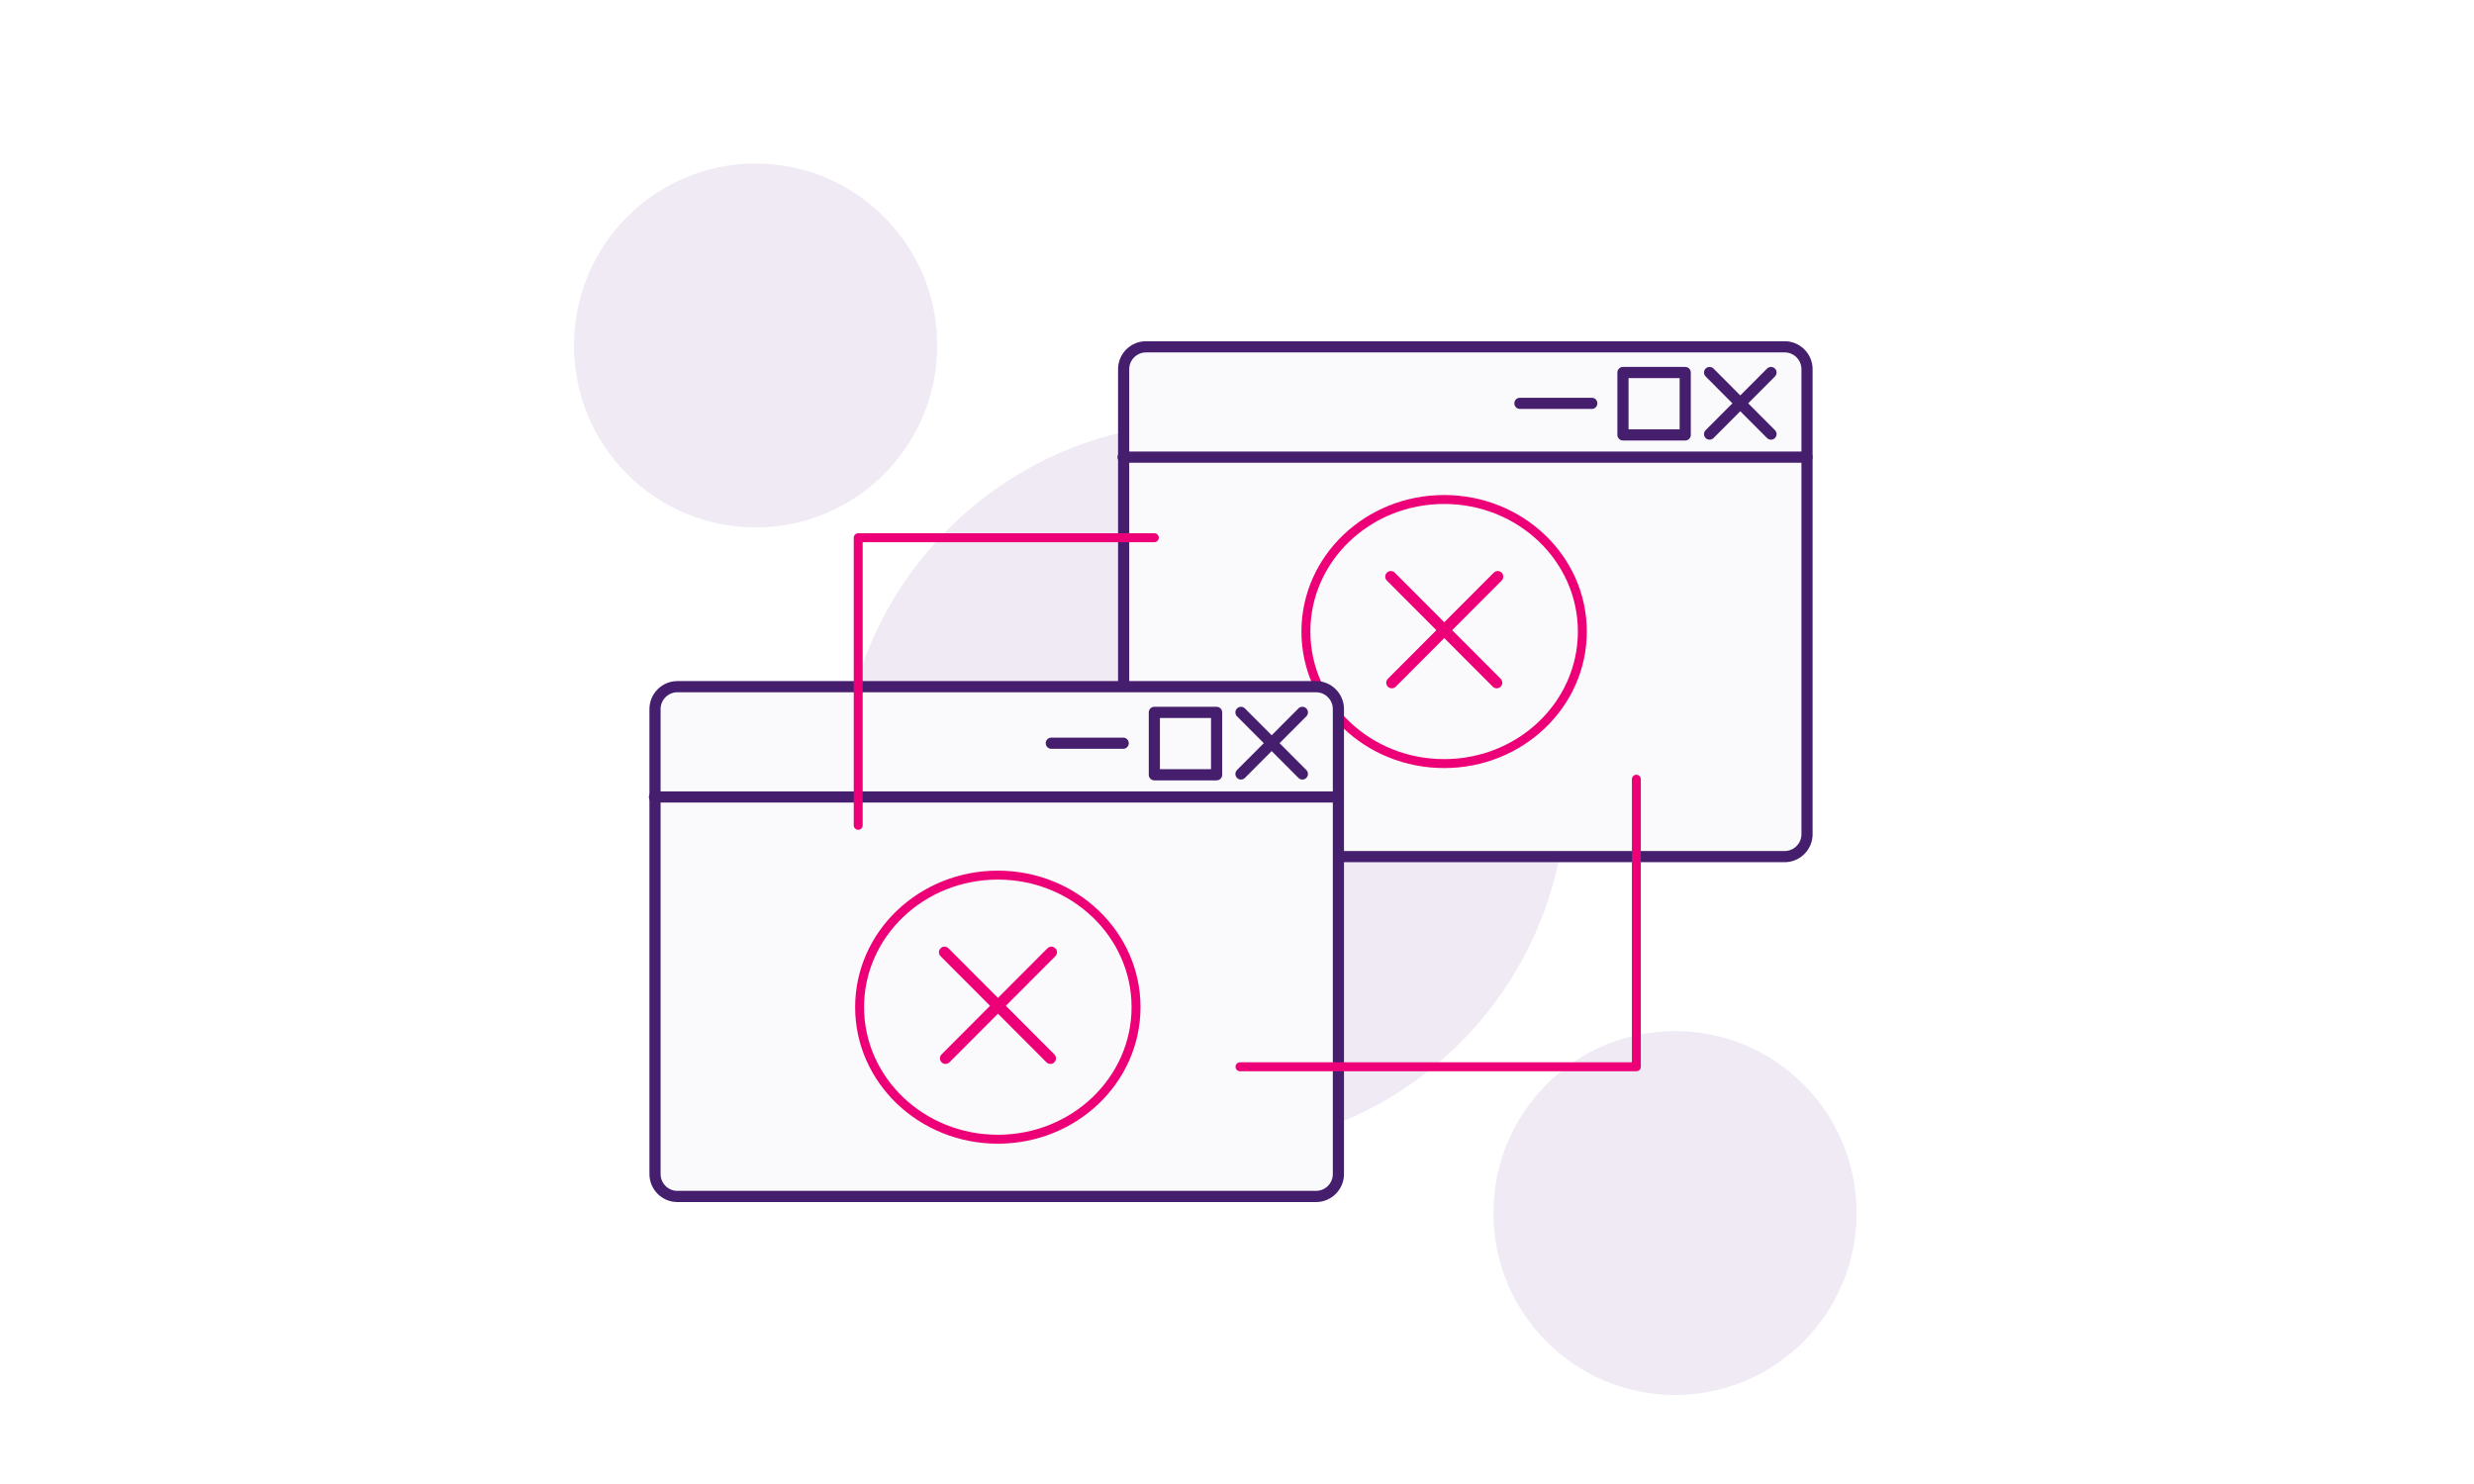 <svg width="250" height="150" viewBox="0 0 250 150" fill="none" xmlns="http://www.w3.org/2000/svg">
<rect width="250" height="150" fill="white"/>
<path d="M121.681 116.131C141.898 116.131 158.288 99.705 158.288 79.442C158.288 59.18 141.898 42.754 121.681 42.754C101.463 42.754 85.073 59.18 85.073 79.442C85.073 99.705 101.463 116.131 121.681 116.131Z" fill="#EFEAF4"/>
<path d="M76.355 53.313C86.49 53.313 94.707 45.078 94.707 34.921C94.707 24.764 86.49 16.529 76.355 16.529C66.22 16.529 58.004 24.764 58.004 34.921C58.004 45.078 66.22 53.313 76.355 53.313Z" fill="#EFEAF4"/>
<path d="M169.261 141C179.396 141 187.612 132.766 187.612 122.609C187.612 112.451 179.396 104.217 169.261 104.217C159.126 104.217 150.91 112.451 150.91 122.609C150.91 132.766 159.126 141 169.261 141Z" fill="#EFEAF4"/>
<path d="M182.601 84.324C182.601 85.567 181.587 86.584 180.346 86.584H115.8C114.56 86.584 113.545 85.567 113.545 84.324V37.317C113.545 36.074 114.56 35.057 115.8 35.057H180.346C181.587 35.057 182.601 36.074 182.601 37.317V84.324Z" fill="#FAF9FC"/>
<path fill-rule="evenodd" clip-rule="evenodd" d="M115.8 35.621C114.871 35.621 114.108 36.385 114.108 37.316V84.324C114.108 85.255 114.871 86.019 115.8 86.019H180.346C181.275 86.019 182.037 85.255 182.037 84.324V37.316C182.037 36.385 181.275 35.621 180.346 35.621H115.8ZM112.981 37.316C112.981 35.761 114.248 34.491 115.8 34.491H180.346C181.898 34.491 183.165 35.761 183.165 37.316V84.324C183.165 85.879 181.898 87.149 180.346 87.149H115.8C114.248 87.149 112.981 85.879 112.981 84.324V37.316Z" fill="#461E6E"/>
<path fill-rule="evenodd" clip-rule="evenodd" d="M112.927 46.207C112.927 45.895 113.179 45.642 113.491 45.642H182.592C182.903 45.642 183.156 45.895 183.156 46.207C183.156 46.519 182.903 46.772 182.592 46.772H113.491C113.179 46.772 112.927 46.519 112.927 46.207Z" fill="#461E6E"/>
<path fill-rule="evenodd" clip-rule="evenodd" d="M172.357 37.255C172.577 37.035 172.934 37.035 173.154 37.255L179.36 43.48C179.58 43.7 179.58 44.058 179.36 44.279C179.14 44.499 178.783 44.499 178.563 44.278L172.357 38.054C172.137 37.834 172.137 37.476 172.357 37.255Z" fill="#461E6E"/>
<path fill-rule="evenodd" clip-rule="evenodd" d="M179.36 37.255C179.58 37.476 179.58 37.834 179.36 38.054L173.154 44.278C172.934 44.499 172.577 44.499 172.357 44.279C172.137 44.058 172.137 43.7 172.357 43.48L178.563 37.255C178.783 37.035 179.14 37.035 179.36 37.255Z" fill="#461E6E"/>
<path d="M170.293 37.655H164.002V43.961H170.293V37.655Z" fill="#FAF9FC"/>
<path fill-rule="evenodd" clip-rule="evenodd" d="M163.438 37.655C163.438 37.343 163.691 37.09 164.002 37.09H170.294C170.605 37.09 170.857 37.343 170.857 37.655V43.96C170.857 44.272 170.605 44.525 170.294 44.525H164.002C163.691 44.525 163.438 44.272 163.438 43.96V37.655ZM164.566 38.22V43.395H169.73V38.22H164.566Z" fill="#461E6E"/>
<path fill-rule="evenodd" clip-rule="evenodd" d="M153.025 40.77C153.025 40.458 153.277 40.205 153.589 40.205H160.854C161.166 40.205 161.418 40.458 161.418 40.77C161.418 41.082 161.166 41.335 160.854 41.335H153.589C153.277 41.335 153.025 41.082 153.025 40.77Z" fill="#461E6E"/>
<path d="M145.931 77.182C153.645 77.182 159.898 71.206 159.898 63.835C159.898 56.463 153.645 50.487 145.931 50.487C138.217 50.487 131.963 56.463 131.963 63.835C131.963 71.206 138.217 77.182 145.931 77.182Z" fill="#FAF9FC"/>
<path fill-rule="evenodd" clip-rule="evenodd" d="M145.931 50.939C138.445 50.939 132.414 56.733 132.414 63.835C132.414 70.936 138.445 76.73 145.931 76.73C153.416 76.73 159.447 70.936 159.447 63.835C159.447 56.733 153.416 50.939 145.931 50.939ZM131.512 63.835C131.512 56.193 137.988 50.035 145.931 50.035C153.873 50.035 160.349 56.193 160.349 63.835C160.349 71.476 153.873 77.634 145.931 77.634C137.988 77.634 131.512 71.476 131.512 63.835Z" fill="#ED0077"/>
<path fill-rule="evenodd" clip-rule="evenodd" d="M151.743 57.884C151.963 58.105 151.963 58.463 151.743 58.683L141.043 69.407C140.823 69.627 140.466 69.627 140.246 69.407C140.026 69.186 140.026 68.828 140.246 68.608L150.946 57.884C151.166 57.664 151.523 57.664 151.743 57.884Z" fill="#ED0077"/>
<path fill-rule="evenodd" clip-rule="evenodd" d="M151.642 69.407C151.422 69.627 151.065 69.627 150.845 69.407L140.145 58.683C139.925 58.463 139.925 58.105 140.145 57.884C140.365 57.664 140.722 57.664 140.942 57.884L151.642 68.608C151.862 68.828 151.862 69.186 151.642 69.407Z" fill="#ED0077"/>
<path d="M135.247 118.676C135.247 119.919 134.232 120.936 132.992 120.936H68.445C67.205 120.936 66.19 119.919 66.19 118.676V71.668C66.19 70.425 67.205 69.408 68.445 69.408H132.992C134.232 69.408 135.247 70.425 135.247 71.668V118.676Z" fill="#FAF9FC"/>
<path fill-rule="evenodd" clip-rule="evenodd" d="M68.445 69.973C67.516 69.973 66.754 70.737 66.754 71.668V118.675C66.754 119.606 67.516 120.37 68.445 120.37H132.992C133.921 120.37 134.683 119.606 134.683 118.675V71.668C134.683 70.737 133.921 69.973 132.992 69.973H68.445ZM65.626 71.668C65.626 70.113 66.894 68.843 68.445 68.843H132.992C134.543 68.843 135.811 70.113 135.811 71.668V118.675C135.811 120.23 134.543 121.5 132.992 121.5H68.445C66.894 121.5 65.626 120.23 65.626 118.675V71.668Z" fill="#461E6E"/>
<path fill-rule="evenodd" clip-rule="evenodd" d="M65.572 80.558C65.572 80.246 65.825 79.993 66.136 79.993H135.238C135.549 79.993 135.801 80.246 135.801 80.558C135.801 80.87 135.549 81.123 135.238 81.123H66.136C65.825 81.123 65.572 80.87 65.572 80.558Z" fill="#461E6E"/>
<path fill-rule="evenodd" clip-rule="evenodd" d="M125.003 71.607C125.223 71.386 125.58 71.386 125.8 71.607L132.006 77.831C132.226 78.052 132.226 78.409 132.005 78.63C131.785 78.851 131.428 78.85 131.208 78.63L125.002 72.406C124.782 72.185 124.782 71.827 125.003 71.607Z" fill="#461E6E"/>
<path fill-rule="evenodd" clip-rule="evenodd" d="M132.005 71.607C132.226 71.827 132.226 72.185 132.006 72.406L125.8 78.63C125.58 78.85 125.223 78.851 125.003 78.63C124.782 78.409 124.782 78.052 125.002 77.831L131.208 71.607C131.428 71.386 131.785 71.386 132.005 71.607Z" fill="#461E6E"/>
<path d="M122.939 72.007H116.647V78.312H122.939V72.007Z" fill="#FAF9FC"/>
<path fill-rule="evenodd" clip-rule="evenodd" d="M116.084 72.006C116.084 71.694 116.336 71.441 116.648 71.441H122.939C123.25 71.441 123.503 71.694 123.503 72.006V78.312C123.503 78.624 123.25 78.877 122.939 78.877H116.648C116.336 78.877 116.084 78.624 116.084 78.312V72.006ZM117.211 72.571V77.747H122.375V72.571H117.211Z" fill="#461E6E"/>
<path fill-rule="evenodd" clip-rule="evenodd" d="M105.67 75.122C105.67 74.81 105.923 74.557 106.234 74.557H113.5C113.811 74.557 114.063 74.81 114.063 75.122C114.063 75.434 113.811 75.687 113.5 75.687H106.234C105.923 75.687 105.67 75.434 105.67 75.122Z" fill="#461E6E"/>
<path d="M100.831 115.15C108.545 115.15 114.798 109.174 114.798 101.803C114.798 94.431 108.545 88.455 100.831 88.455C93.117 88.455 86.864 94.431 86.864 101.803C86.864 109.174 93.117 115.15 100.831 115.15Z" fill="#FAF9FC"/>
<path fill-rule="evenodd" clip-rule="evenodd" d="M100.831 88.907C93.346 88.907 87.315 94.701 87.315 101.802C87.315 108.904 93.346 114.698 100.831 114.698C108.316 114.698 114.347 108.904 114.347 101.802C114.347 94.701 108.316 88.907 100.831 88.907ZM86.413 101.802C86.413 94.161 92.888 88.003 100.831 88.003C108.774 88.003 115.249 94.161 115.249 101.802C115.249 109.444 108.774 115.602 100.831 115.602C92.888 115.602 86.413 109.444 86.413 101.802Z" fill="#ED0077"/>
<path fill-rule="evenodd" clip-rule="evenodd" d="M106.643 95.852C106.864 96.073 106.864 96.43 106.643 96.651L95.944 107.374C95.724 107.595 95.367 107.595 95.147 107.374C94.926 107.154 94.926 106.796 95.147 106.575L105.846 95.852C106.066 95.631 106.423 95.631 106.643 95.852Z" fill="#ED0077"/>
<path fill-rule="evenodd" clip-rule="evenodd" d="M106.542 107.374C106.322 107.595 105.965 107.595 105.745 107.374L95.046 96.651C94.825 96.43 94.825 96.073 95.046 95.852C95.266 95.631 95.623 95.631 95.843 95.852L106.542 106.575C106.763 106.796 106.763 107.154 106.542 107.374Z" fill="#ED0077"/>
<path fill-rule="evenodd" clip-rule="evenodd" d="M86.273 54.352C86.273 54.103 86.475 53.9 86.724 53.9H116.648C116.897 53.9 117.099 54.103 117.099 54.352C117.099 54.602 116.897 54.804 116.648 54.804H87.175V83.42C87.175 83.67 86.973 83.872 86.724 83.872C86.475 83.872 86.273 83.67 86.273 83.42V54.352Z" fill="#ED0077"/>
<path fill-rule="evenodd" clip-rule="evenodd" d="M165.355 78.309C165.604 78.309 165.806 78.511 165.806 78.761V107.828C165.806 108.078 165.604 108.28 165.355 108.28H125.302C125.053 108.28 124.851 108.078 124.851 107.828C124.851 107.579 125.053 107.376 125.302 107.376H164.904V78.761C164.904 78.511 165.106 78.309 165.355 78.309Z" fill="#ED0077"/>
</svg>

